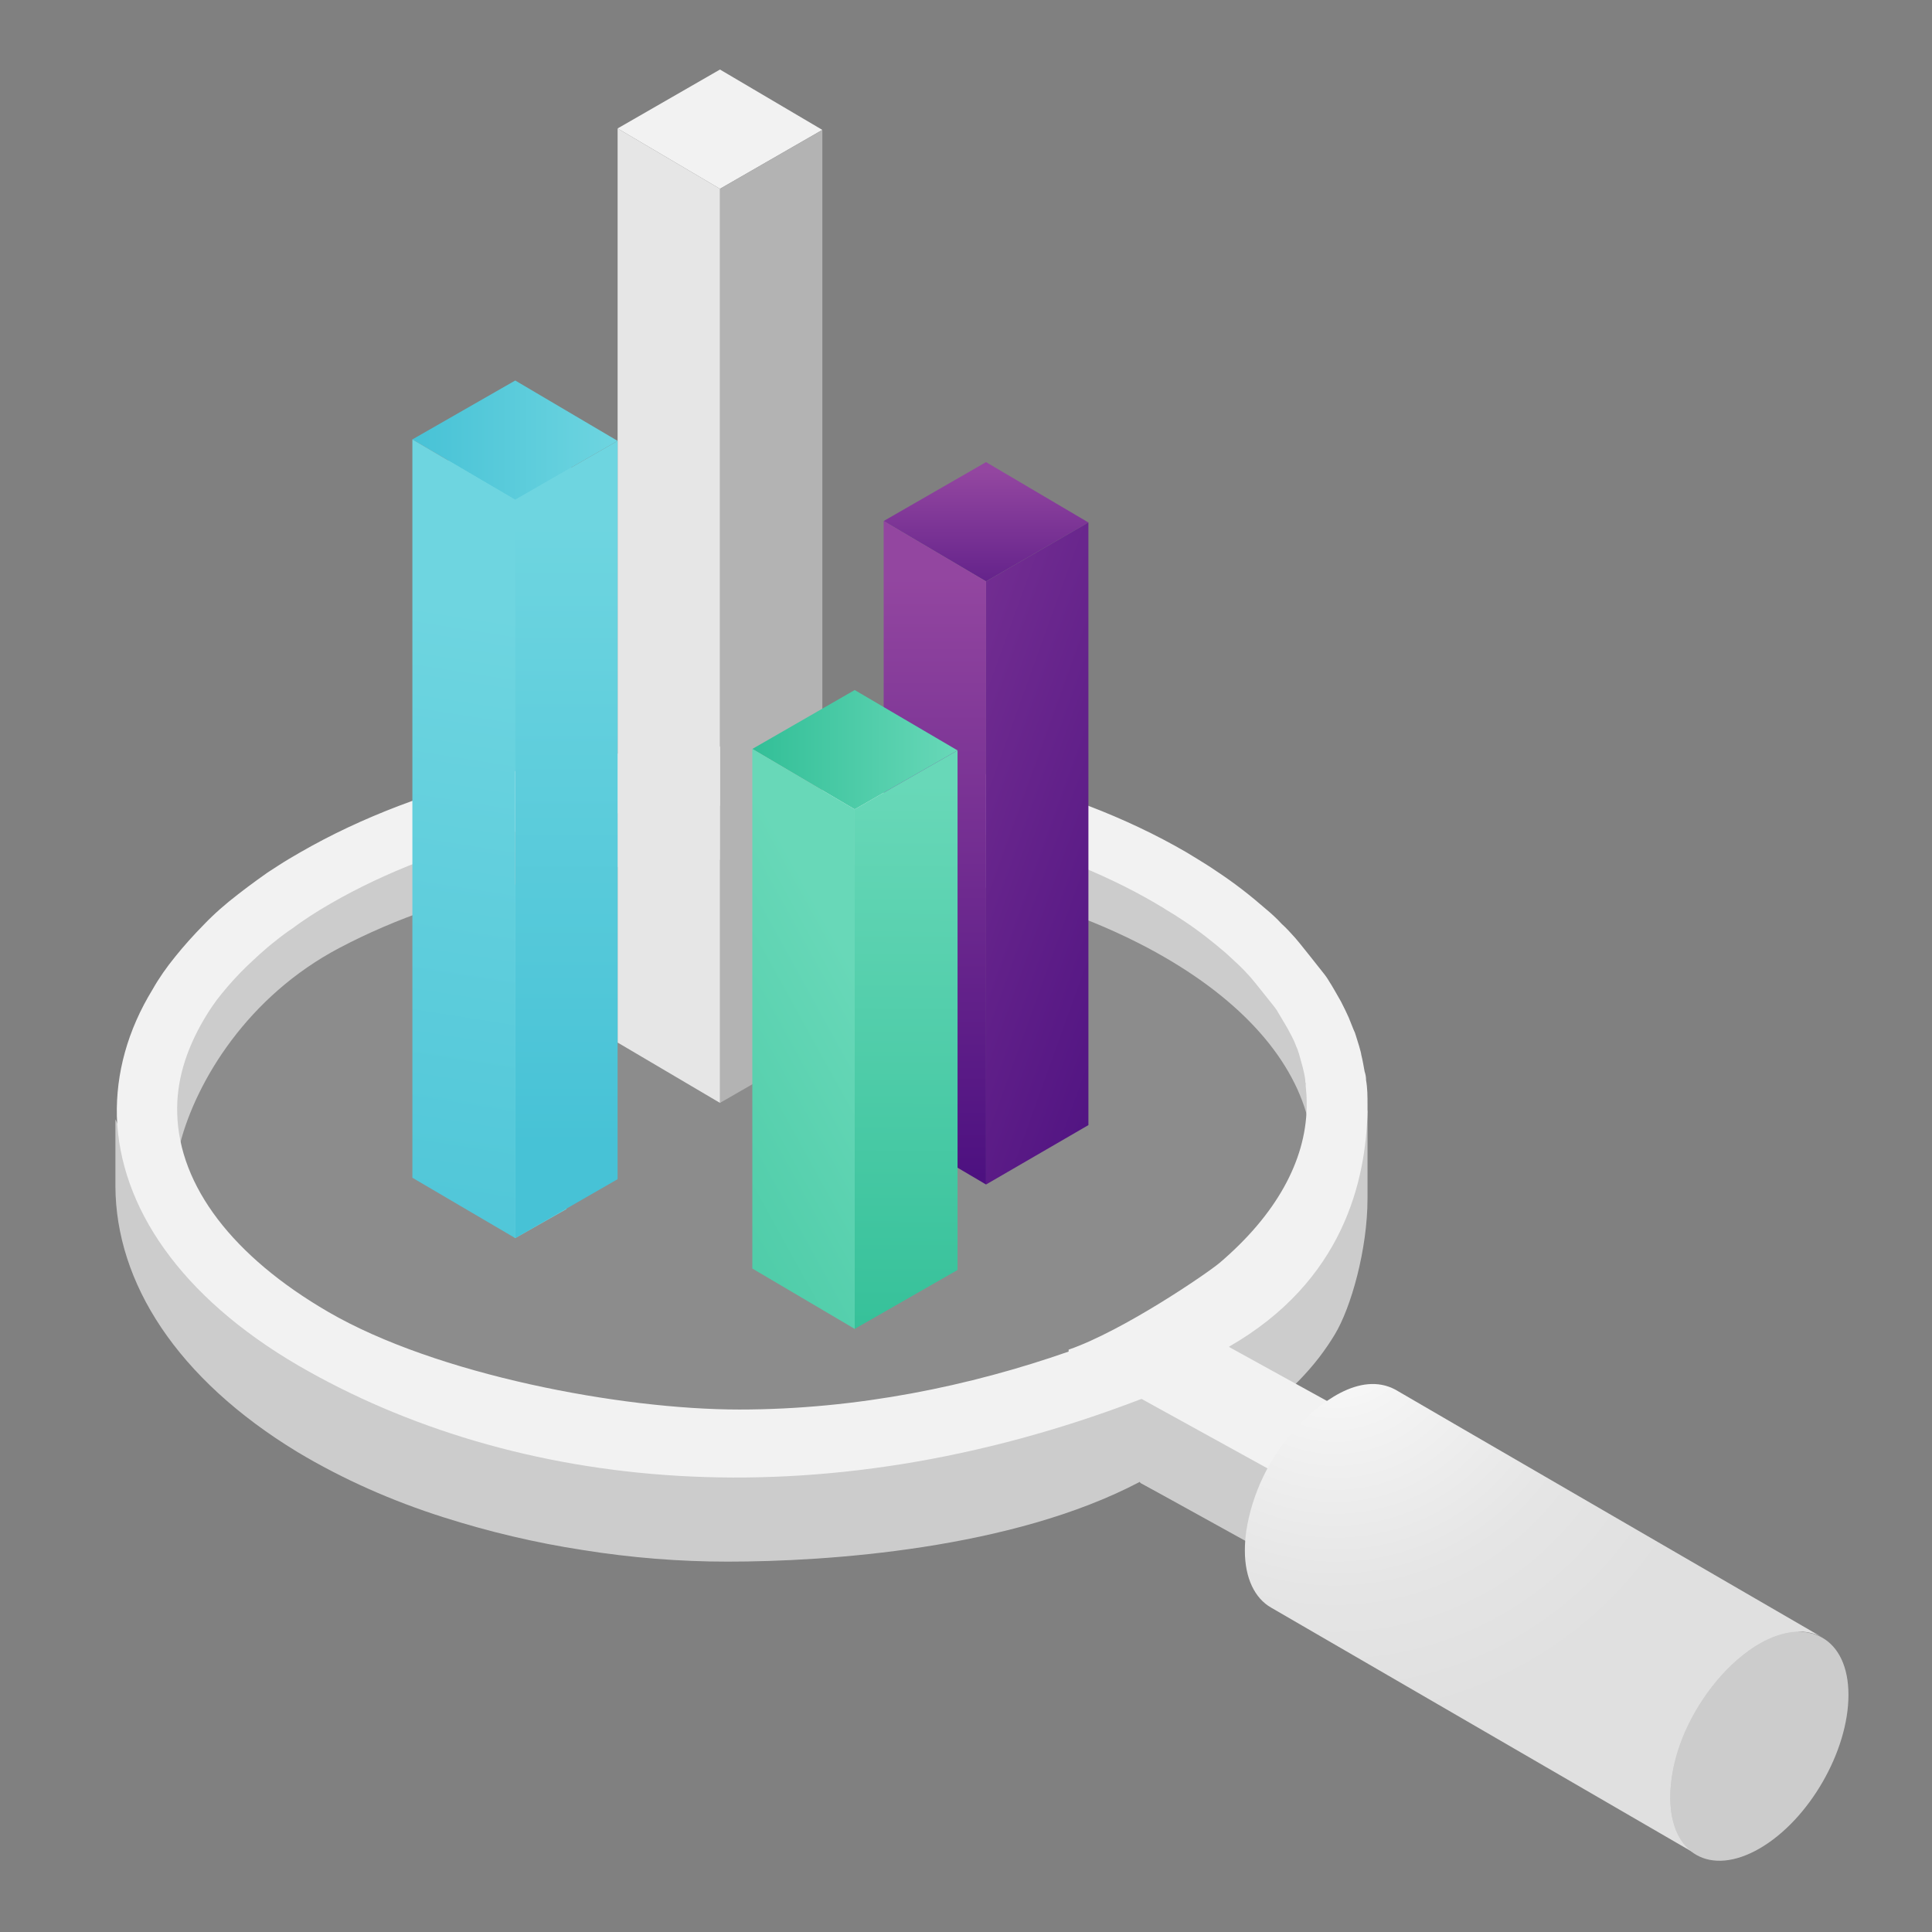 <?xml version="1.0" encoding="UTF-8"?>
<svg xmlns="http://www.w3.org/2000/svg" xmlns:xlink="http://www.w3.org/1999/xlink" id="Layer_3" data-name="Layer 3" version="1.1" viewBox="0 0 400.1 400.1">
  <rect x="0" y="0" width="400.1" height="400.1" fill="#808080" stroke="none"/>
  <defs>
    <style>
      .cls-1 {
        fill: #b3b3b3;
      }

      .cls-1, .cls-2, .cls-3, .cls-4, .cls-5, .cls-6, .cls-7, .cls-8, .cls-9, .cls-10, .cls-11, .cls-12, .cls-13, .cls-14, .cls-15, .cls-16, .cls-17 {
        stroke-width: 0px;
      }

      .cls-2 {
        fill: url(#linear-gradient);
      }

      .cls-3 {
        fill: url(#radial-gradient);
      }

      .cls-4 {
        fill: url(#_Áåçûìÿííûé_ãðàäèåíò_47-3);
      }

      .cls-5 {
        fill: url(#_Áåçûìÿííûé_ãðàäèåíò_47-2);
      }

      .cls-6 {
        fill: #fff;
        opacity: .1;
      }

      .cls-7 {
        fill: #f2f2f2;
      }

      .cls-8 {
        fill: url(#linear-gradient-4);
      }

      .cls-9 {
        fill: url(#linear-gradient-2);
      }

      .cls-10 {
        fill: url(#linear-gradient-3);
      }

      .cls-11 {
        fill: url(#linear-gradient-8);
      }

      .cls-12 {
        fill: url(#linear-gradient-7);
      }

      .cls-13 {
        fill: url(#linear-gradient-5);
      }

      .cls-14 {
        fill: url(#linear-gradient-6);
      }

      .cls-18 {
        isolation: isolate;
      }

      .cls-15 {
        fill: #ccc;
      }

      .cls-16 {
        fill: #e6e6e6;
      }

      .cls-17 {
        fill: url(#_Áåçûìÿííûé_ãðàäèåíò_47);
      }
    </style>
    <linearGradient id="linear-gradient" x1="103" y1="251" x2="188.2" y2="204" gradientUnits="userSpaceOnUse">
      <stop offset="0" stop-color="#32bf97"></stop>
      <stop offset="1" stop-color="#68d8b8"></stop>
    </linearGradient>
    <linearGradient id="linear-gradient-2" x1="-11.5" y1="234.7" x2="126.9" y2="158.3" gradientUnits="userSpaceOnUse">
      <stop offset="0" stop-color="#47c2d6"></stop>
      <stop offset="1" stop-color="#6ed5e0"></stop>
    </linearGradient>
    <radialGradient id="radial-gradient" cx="276.5" cy="273.9" fx="276.5" fy="273.9" r="92.8" gradientUnits="userSpaceOnUse">
      <stop offset="0" stop-color="#fff"></stop>
      <stop offset=".2" stop-color="#f4f4f4"></stop>
      <stop offset=".6" stop-color="#e5e5e5"></stop>
      <stop offset=".9" stop-color="#e0e0e0"></stop>
    </radialGradient>
    <linearGradient id="_Áåçûìÿííûé_ãðàäèåíò_47" data-name="Áåçûìÿííûé ãðàäèåíò 47" x1="204.2" y1="97.7" x2="204.2" y2="134.4" gradientUnits="userSpaceOnUse">
      <stop offset="0" stop-color="#9346a0"></stop>
      <stop offset="1" stop-color="#480d7e"></stop>
    </linearGradient>
    <linearGradient id="_Áåçûìÿííûé_ãðàäèåíò_47-2" data-name="Áåçûìÿííûé ãðàäèåíò 47" x1="130.3" y1="146.3" x2="259.5" y2="192.8" xlink:href="#_Áåçûìÿííûé_ãðàäèåíò_47"></linearGradient>
    <linearGradient id="_Áåçûìÿííûé_ãðàäèåíò_47-3" data-name="Áåçûìÿííûé ãðàäèåíò 47" x1="193.6" y1="119.3" x2="193.6" y2="252.7" xlink:href="#_Áåçûìÿííûé_ãðàäèåíò_47"></linearGradient>
    <linearGradient id="linear-gradient-3" x1="85.4" y1="91.2" x2="127.9" y2="91.2" xlink:href="#linear-gradient-2"></linearGradient>
    <linearGradient id="linear-gradient-4" x1="117.3" y1="237.1" x2="117.3" y2="108.5" xlink:href="#linear-gradient-2"></linearGradient>
    <linearGradient id="linear-gradient-5" x1="77.3" y1="292.5" x2="103.4" y2="127" xlink:href="#linear-gradient-2"></linearGradient>
    <linearGradient id="linear-gradient-6" x1="155.8" y1="155.3" x2="198.3" y2="155.3" xlink:href="#linear-gradient"></linearGradient>
    <linearGradient id="linear-gradient-7" x1="187.3" y1="284.8" x2="187.9" y2="162.3" xlink:href="#linear-gradient"></linearGradient>
    <linearGradient id="linear-gradient-8" x1="88.3" y1="258.3" x2="180.7" y2="207.3" xlink:href="#linear-gradient"></linearGradient>
  </defs>
  <polygon class="cls-15" points="315.9 329.6 317.4 329.8 374.7 338.2 364.7 375.7 349.9 382.8 267.2 328 261.9 320.9 236.2 307.1 227.5 298.2 233.5 277.4 261.9 289.5 295.1 300.1 341.6 328.4 315.9 329.6"></polygon>
  <polygon class="cls-2" points="173.6 147 194.6 194.9 180.7 268 177 275.2 162.3 249.6 164.8 153 173.6 147"></polygon>
  <polygon class="cls-9" points="106 82.9 123.7 103 117.3 250.4 106.7 256.4 86.3 235.3 93.1 90.5 106 82.9"></polygon>
  <ellipse class="cls-6" cx="155.2" cy="230.1" rx="118.8" ry="64.3"></ellipse>
  <g>
    <g>
      <path class="cls-15" d="M70.3,178.6c46.2-24.4,121.4-24.3,167.4,0,27.2,14.4,38.2,34.1,33.1,52.9-3.4-12.9-14.5-25.3-33.1-35.2-46-24.4-121.2-24.4-167.4,0-19,10-29.6,27.5-33,40.5-5.2-18.8,5.4-43.7,33-58.2Z"></path>
      <path class="cls-15" d="M283.2,229.7v18.5c0,10.5-3.4,22.6-6.8,28.2-3.9,6.4-8.9,12-21,21.1l-2.8-19.6s27.4-32.1,30.6-48.1Z"></path>
      <path class="cls-15" d="M236.1,281.3c-15.3,6-20.8,7.8-26.4,9.5-11,3.1-22.1,5.4-33.4,6.5-19.8,2-39.9,1.7-59.5-1.9-19.2-3.4-38.3-9.5-55.2-19.7-25.1-15.2-37.7-43.9-37.7-43.9v13.9c.1,19.9,12.7,39.8,37.7,55,9.5,5.7,19.8,10.2,30.2,13.5,9.4,3,19.1,5.3,28.9,6.8,10,1.6,20,2.4,30,2.4,20.7,0,58.9-2.6,85.3-16.5v-25.8Z"></path>
      <polygon class="cls-15" points="236.2 307.1 298.6 341.6 298.5 323.9 236.2 289.4 236.2 307.1"></polygon>
      <path class="cls-7" d="M254.5,278.9c23.7-13.6,28.4-34.4,28.7-48.9v-.9c0-.1,0-.3,0-.4,0-1.6,0-3.3-.3-5,0-.6-.1-1.2-.3-1.8-.2-1.1-.4-2.3-.7-3.5,0-.4-.8-3-1.1-3.9-.1-.4-.3-.9-.5-1.3-.3-.8-.7-1.7-1-2.5-.2-.5-.5-1-.7-1.5-.3-.6-.6-1.2-.9-1.8-.5-.9-2.1-3.7-2.4-4.1-.4-.7-.9-1.4-1.4-2,0,0-5.2-6.6-5.7-7.1-.9-1-1.8-2-2.8-2.9-1-1.1-2.1-2.1-3.3-3.1-3.1-2.7-6.4-5.3-10.2-7.8-1.3-.9-2.6-1.7-3.9-2.5-.8-.5-1.5-.9-2.3-1.4-50.4-29.3-132.7-29.3-183.5,0-.8.5-1.6.9-2.4,1.4-1.5.9-3,1.9-4.4,2.8-.7.5-1.4,1-2.1,1.5-1.4,1-2.7,2-4,3-2.6,2-5,4.1-7.1,6.3-1.1,1.1-2.1,2.2-3.1,3.3-1,1.1-1.9,2.2-2.8,3.3-1.8,2.2-3.4,4.5-4.7,6.8-5.2,8.5-7.6,17.4-7.4,26.3.6,18.7,13.1,37.3,37.6,51.6,44.5,25.8,107.2,32.8,174.6,6.9l66.2,36.5,6.1-17.4-53.9-29.7ZM221.3,279.9c-20.3,7.1-43.7,12-68.2,12s-62.7-7.2-85.1-20.2c-19.8-11.5-30.9-26.1-31.3-41.1-.2-6.5,1.7-13,5.6-19.6,1-1.7,2.2-3.5,3.6-5.2.8-1,1.6-1.9,2.4-2.8.8-.9,1.8-1.9,2.6-2.7,1.9-1.8,3.9-3.7,6.1-5.4,1.1-.9,2.3-1.8,3.5-2.6,0,0,1.4-1,1.8-1.3,1.3-.9,2.7-1.8,4-2.6.7-.4,1.5-.9,2.2-1.3,22.7-13.1,53.1-20.3,85.6-20.3s62.8,7.2,85.1,20.2l1,.6c.4.2.7.4,1.3.8,1.2.7,2.3,1.4,3.5,2.2,3.2,2.1,6.1,4.4,8.9,6.8.9.8,1.7,1.6,2.8,2.6.7.7,1.5,1.5,2.2,2.3.9,1,4.1,5.1,5,6.2.3.4.6.8.8,1.2.3.5,1.5,2.5,1.9,3.2.3.5.5,1,.7,1.3.2.4.4.8.6,1.2.3.6.5,1.3.8,1.9.1.3.2.7.3.9.2.7.7,2.5.8,2.9.2.8.4,1.7.5,2.5,0,.2,0,.6.1.7,0,.2,0,.4,0,.6.1,1.1.2,2.1.2,3.3v1.1c-.2,11.2-6.4,22.3-18,32.2-2.6,2.2-20,14.1-31.3,18Z"></path>
      <g class="cls-18">
        <path class="cls-3" d="M268.2,296c-5.3,5.8-8.9,13.3-10.1,21-.2,1.4-.3,2.7-.3,4.1,0,5.8,2.1,9.9,5.4,11.8l88.1,51.1c-3.3-1.9-5.4-6-5.4-11.8,0-8.3,3.7-16.6,8.7-23,2.5-3.2,5.5-6.1,8.9-8.3,3.2-2,7.4-3.6,11.2-2.8,1,.2,1.9.5,2.7,1,0,0-88.3-51.2-88.4-51.3-7.4-4-16.1,3-20.7,8.1Z"></path>
        <path class="cls-15" d="M364.3,340.5c-10.2,5.9-18.4,20.1-18.4,31.8,0,11.7,8.3,16.4,18.5,10.5,10.2-5.9,18.4-20.1,18.4-31.8,0-11.7-8.3-16.4-18.5-10.5Z"></path>
      </g>
    </g>
    <g>
      <g>
        <polygon class="cls-7" points="127.9 26.6 149.1 39.1 170.3 26.9 149.1 14.4 127.9 26.6"></polygon>
        <polygon class="cls-1" points="149.1 228.4 170.3 216.2 170.3 26.9 149.1 39.1 149.1 228.4"></polygon>
        <polygon class="cls-16" points="127.9 215.9 149.1 228.4 149.1 39.1 127.9 26.6 127.9 215.9"></polygon>
      </g>
      <g>
        <polygon class="cls-17" points="183 107.9 204.2 120.4 225.4 108.2 204.2 95.7 183 107.9"></polygon>
        <polygon class="cls-5" points="204.2 245.3 225.4 233 225.4 108.2 204.2 120.4 204.2 245.3"></polygon>
        <polygon class="cls-4" points="183 232.8 204.2 245.3 204.2 120.4 183 107.9 183 232.8"></polygon>
      </g>
      <g>
        <polygon class="cls-10" points="85.4 91 106.7 103.5 127.9 91.3 106.7 78.8 85.4 91"></polygon>
        <polygon class="cls-8" points="106.7 256.4 127.9 244.2 127.9 91.3 106.7 103.5 106.7 256.4"></polygon>
        <polygon class="cls-13" points="85.4 243.9 106.7 256.4 106.7 103.5 85.4 91 85.4 243.9"></polygon>
      </g>
      <g>
        <polygon class="cls-14" points="155.8 155.1 177 167.6 198.3 155.4 177 142.9 155.8 155.1"></polygon>
        <polygon class="cls-12" points="177 275.2 198.3 263 198.3 155.4 177 167.6 177 275.2"></polygon>
        <polygon class="cls-11" points="155.8 262.7 177 275.2 177 167.6 155.8 155.1 155.8 262.7"></polygon>
      </g>
    </g>
  </g>
</svg>

